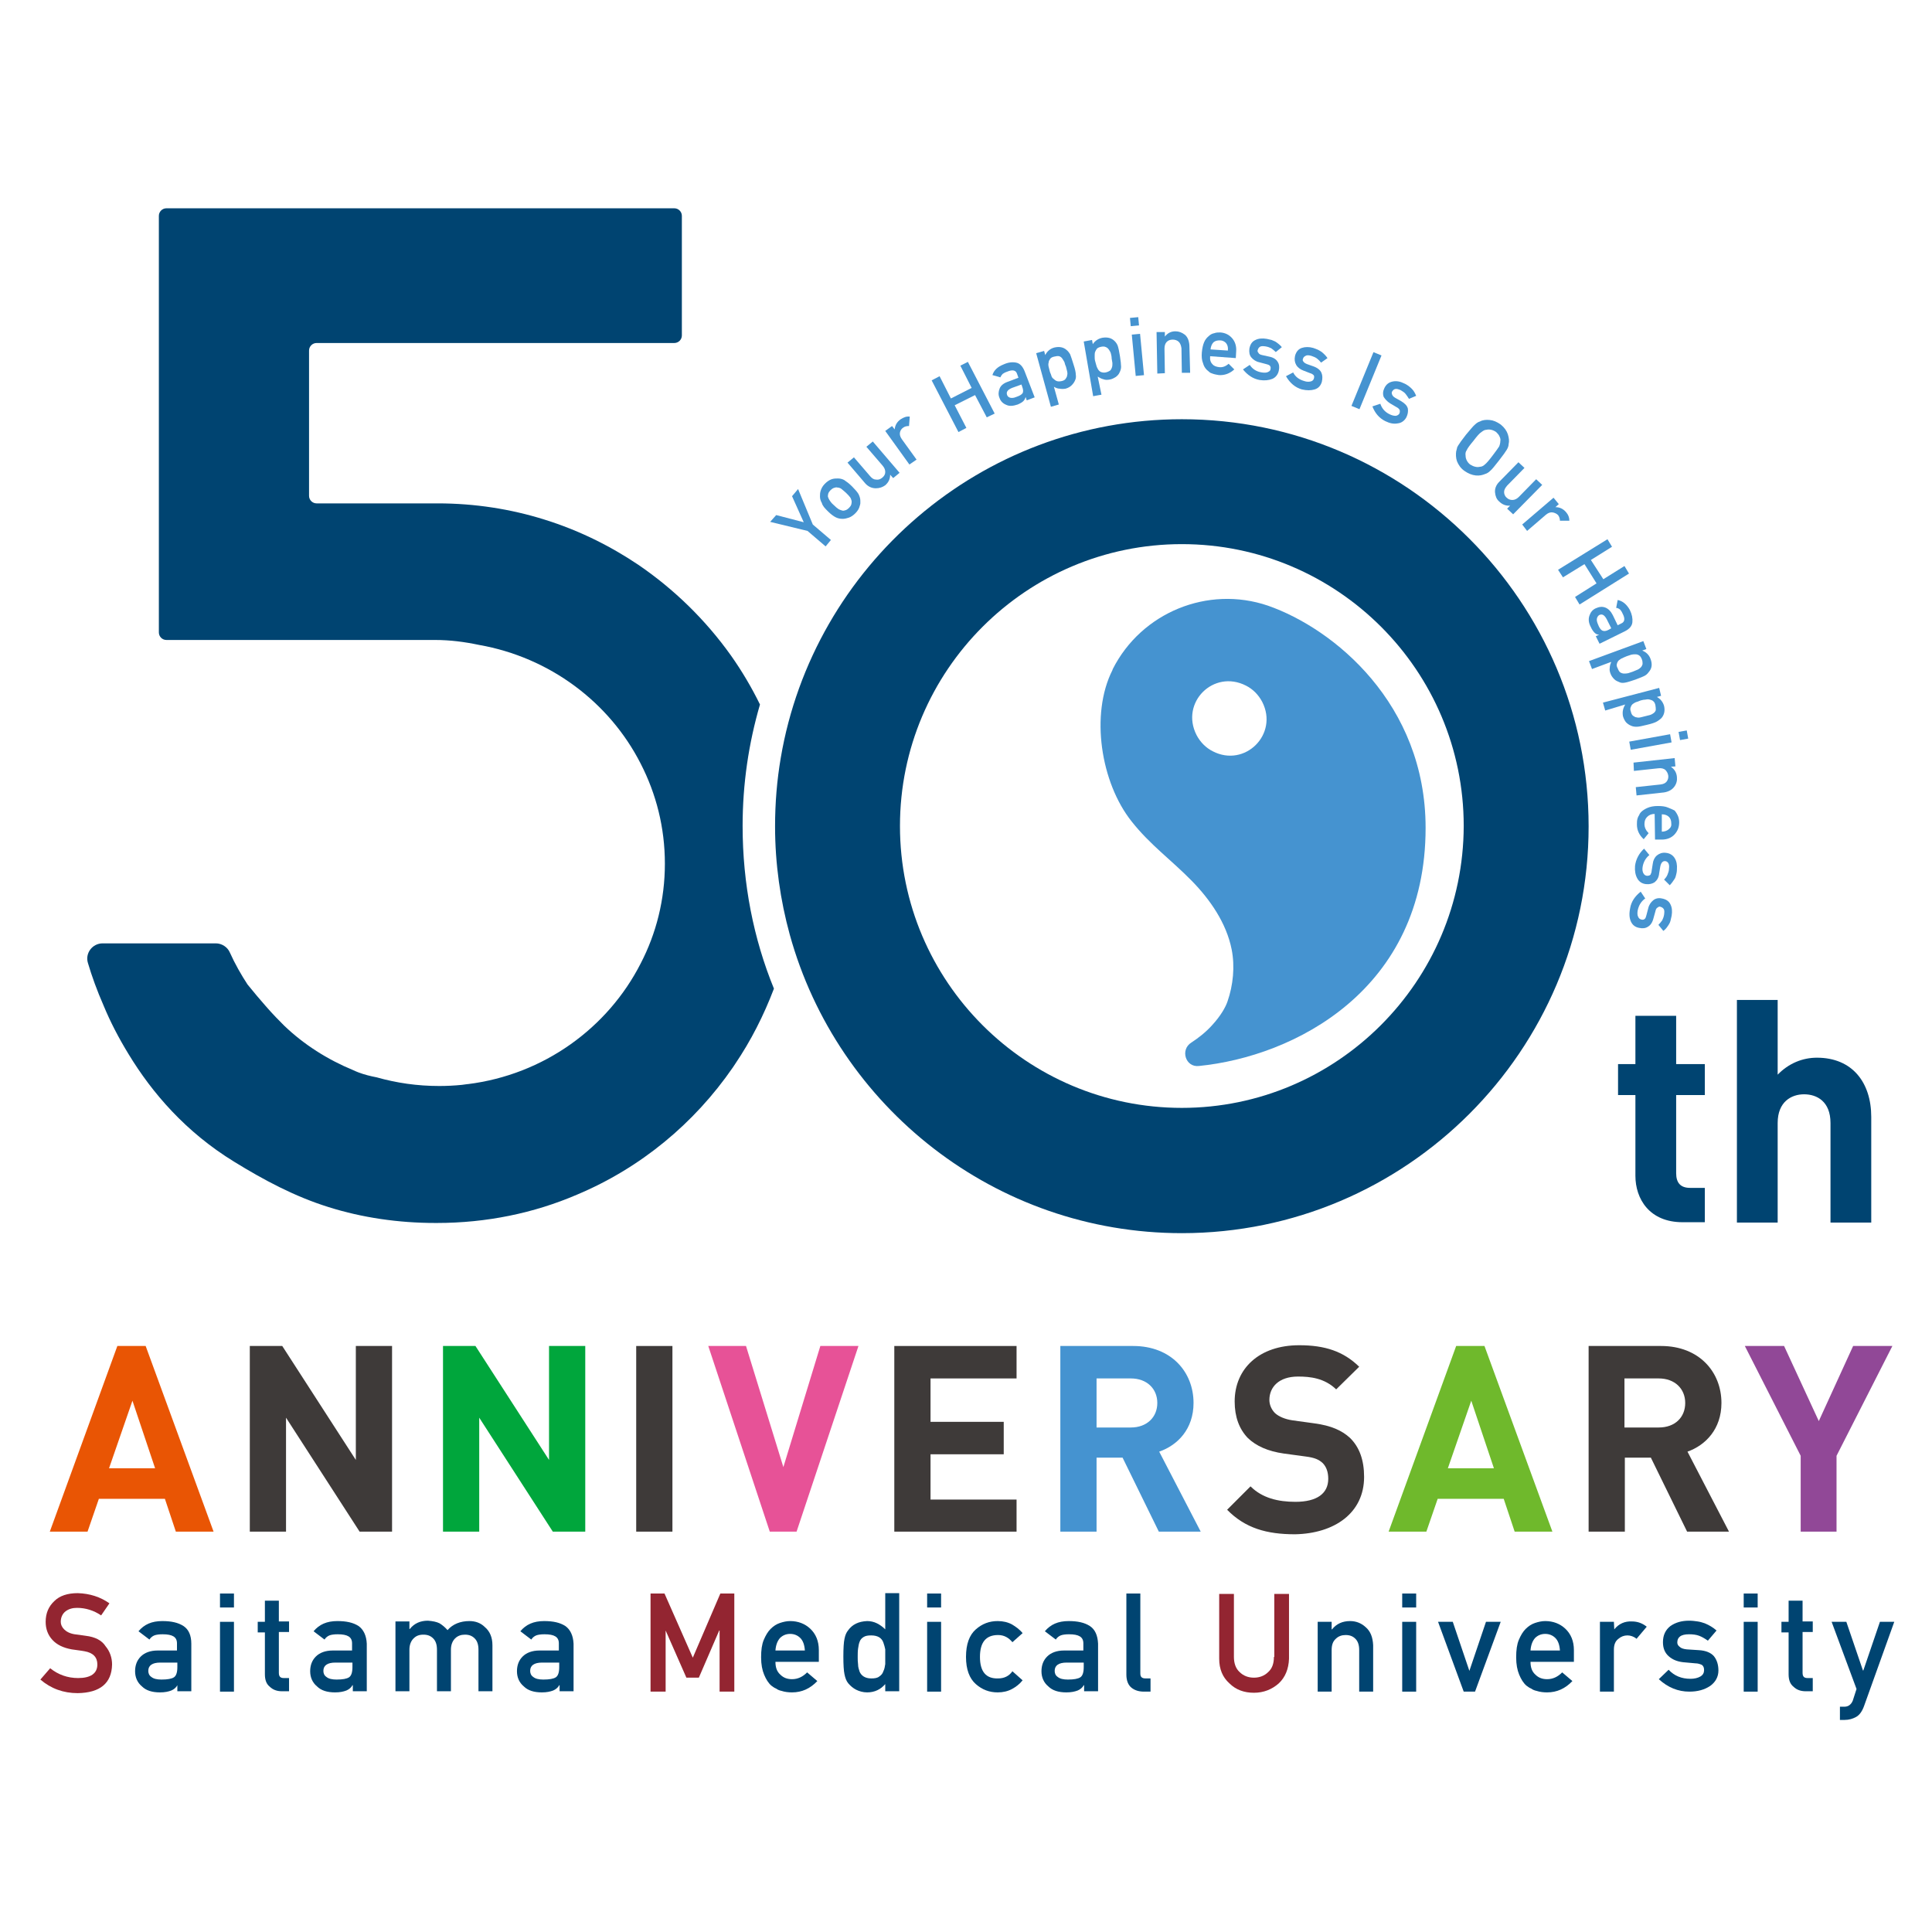 <?xml version="1.0" encoding="utf-8"?>
<!-- Generator: Adobe Illustrator 24.0.2, SVG Export Plug-In . SVG Version: 6.00 Build 0)  -->
<svg version="1.1" id="レイヤー_2" xmlns="http://www.w3.org/2000/svg" xmlns:xlink="http://www.w3.org/1999/xlink" x="0px"
	 y="0px" viewBox="0 0 512 512" style="enable-background:new 0 0 512 512;" xml:space="preserve">
<style type="text/css">
	.st0{fill:#E95504;}
	.st1{fill:#3E3A39;}
	.st2{fill:#00A63C;}
	.st3{fill:#E75297;}
	.st4{fill:#4593D0;}
	.st5{fill:#6FB92C;}
	.st6{fill:#914897;}
	.st7{fill:#932531;}
	.st8{fill:#004471;}
</style>
<g>
	<path class="st0" d="M31.1,356.7l-17.9,49.2h10l3-8.7h17.5l2.9,8.7h10l-18-49.2H31.1z M28.9,389.1l6.2-17.9l6,17.9H28.9z"/>
	<polygon class="st1" points="94.3,386.9 74.8,356.7 66.2,356.7 66.2,405.9 75.8,405.9 75.8,375.7 95.3,405.9 103.9,405.9 
		103.9,356.7 94.3,356.7 	"/>
	<polygon class="st2" points="145.5,386.9 126,356.7 117.4,356.7 117.4,405.9 127,405.9 127,375.7 146.5,405.9 155.1,405.9 
		155.1,356.7 145.5,356.7 	"/>
	<rect x="168.6" y="356.7" class="st1" width="9.6" height="49.2"/>
	<polygon class="st3" points="197.7,356.7 187.7,356.7 204,405.9 211.1,405.9 227.5,356.7 217.4,356.7 207.6,388.8 	"/>
	<polygon class="st1" points="269.4,365.3 269.4,356.7 237,356.7 237,405.9 269.4,405.9 269.4,397.4 246.6,397.4 246.6,385.4 
		266,385.4 266,376.8 246.6,376.8 246.6,365.3 	"/>
	<g>
		<path class="st4" d="M316.3,371.8c0-8.2-5.9-15.1-16-15.1H281v49.2h9.6v-19.6h6.9l9.6,19.6h11.1l-11-21.2
			C312.1,383,316.3,378.7,316.3,371.8 M299.7,378.3h-9.1v-13h9.1c4.2,0,7,2.7,7,6.5C306.7,375.6,303.9,378.3,299.7,378.3"/>
		<path class="st1" d="M361.5,391.4c0-4.4-1.2-7.9-3.8-10.4c-2.1-1.9-4.9-3.2-9.4-3.8l-5.8-0.8c-2-0.3-3.6-1-4.6-1.9
			c-1-1-1.5-2.3-1.5-3.5c0-3.4,2.5-6.2,7.6-6.2c3.2,0,7,0.4,10.1,3.4l6.1-6c-4.2-4.1-9.1-5.7-15.9-5.7c-10.6,0-17.1,6.2-17.1,14.9
			c0,4.1,1.2,7.3,3.5,9.7c2.2,2.1,5.3,3.5,9.5,4.1l5.9,0.8c2.3,0.3,3.4,0.8,4.4,1.7c1,1,1.5,2.4,1.5,4.2c0,3.9-3,6.1-8.7,6.1
			c-4.6,0-8.8-1-11.9-4.1l-6.2,6.2c4.8,4.9,10.5,6.5,18,6.5C353.6,406.4,361.5,401,361.5,391.4"/>
		<path class="st5" d="M393.4,356.7h-7.5L368,405.9h10l3-8.7h17.5l2.9,8.7h10L393.4,356.7z M383.7,389.1l6.2-17.9l6,17.9H383.7z"/>
		<path class="st1" d="M456.2,371.8c0-8.2-5.9-15.1-16-15.1H421v49.2h9.6v-19.6h6.9l9.6,19.6h11.1l-11-21.2
			C452,383,456.2,378.7,456.2,371.8 M439.6,378.3h-9.1v-13h9.1c4.2,0,7,2.7,7,6.5C446.6,375.6,443.9,378.3,439.6,378.3"/>
		<polygon class="st6" points="486.7,405.9 486.7,385.8 501.5,356.7 491.1,356.7 482,376.6 472.8,356.7 462.4,356.7 477.2,385.8 
			477.2,405.9 		"/>
		<path class="st7" d="M22.7,433.5c-1.2-0.2-2.2-0.3-2.9-0.4c-1.3-0.2-2.2-0.7-2.8-1.3c-0.6-0.6-0.9-1.3-0.9-2
			c0-1.2,0.5-2.2,1.3-2.8c0.8-0.6,1.8-0.9,3-0.9c2.3,0,4.5,0.7,6.4,2l2.2-3.2c-2.4-1.7-5.2-2.6-8.4-2.7c-2.7,0-4.8,0.7-6.2,2.1
			c-1.5,1.4-2.3,3.2-2.3,5.5c0,1.9,0.6,3.5,1.8,4.8c1.2,1.3,2.9,2.1,5.1,2.5c1.2,0.2,2.4,0.3,3.4,0.5c2.3,0.4,3.4,1.6,3.4,3.5
			c0,2.4-1.8,3.6-5.1,3.6c-2.8,0-5.3-0.9-7.4-2.6l-2.6,3c2.8,2.4,6.1,3.6,9.9,3.6c5.9-0.1,9-2.6,9.1-7.6c0-1.8-0.6-3.5-1.7-4.8
			C27,434.7,25.2,433.8,22.7,433.5"/>
		<polygon class="st7" points="183.6,439.3 176.1,422.3 172.4,422.3 172.4,448.3 176.4,448.3 176.4,432.1 176.4,432.1 181.9,444.6 
			185.2,444.6 190.6,432.1 190.7,432.1 190.7,448.3 194.6,448.3 194.6,422.3 190.9,422.3 		"/>
		<path class="st7" d="M337.6,439.1c0,1.8-0.5,3.1-1.5,4c-1,1-2.3,1.5-3.8,1.5c-1.5,0-2.8-0.5-3.8-1.5c-1-0.9-1.5-2.3-1.5-4v-16.7
			h-3.9v17.2c0,2.7,0.9,4.9,2.7,6.5c1.7,1.7,3.9,2.5,6.5,2.5c2.6,0,4.8-0.9,6.6-2.5c1.7-1.6,2.6-3.8,2.7-6.5v-17.2h-3.9V439.1z"/>
		<polygon class="st4" points="218.8,144.8 220.2,143.1 215.4,139 211.5,129.6 209.9,131.5 213,138.4 205.7,136.5 204.1,138.3 
			214,140.7 		"/>
		<path class="st4" d="M219.4,135.5c0.8,0.8,1.5,1.3,2.1,1.6c0.6,0.3,1.2,0.4,1.8,0.4c0.5,0,1-0.1,1.6-0.3c0.6-0.2,1.2-0.6,1.8-1.2
			c0.6-0.6,1-1.3,1.1-1.8c0.1-0.3,0.2-0.6,0.2-0.8c0-0.3,0-0.5,0-0.7c0-0.6-0.2-1.2-0.5-1.8c-0.3-0.5-0.9-1.2-1.7-2
			c-0.8-0.8-1.5-1.3-2.1-1.7c-0.6-0.3-1.1-0.4-1.7-0.4c-0.5,0-1,0-1.6,0.2c-0.6,0.2-1.2,0.6-1.8,1.2c-0.6,0.6-0.9,1.2-1.1,1.8
			c-0.2,0.6-0.2,1.1-0.2,1.6c0,0.6,0.2,1.2,0.5,1.7C218,134.1,218.6,134.7,219.4,135.5 M219.5,130.8c0.1-0.3,0.3-0.6,0.6-0.9
			c0.3-0.3,0.6-0.5,0.9-0.6c0.3-0.1,0.6-0.2,0.9-0.1c0.3,0,0.7,0.1,1,0.3c0.3,0.2,0.7,0.6,1.3,1.1c0.5,0.5,0.9,0.9,1.1,1.2
			c0.2,0.3,0.3,0.6,0.4,1c0,0.3,0,0.6-0.1,0.9c-0.1,0.3-0.3,0.6-0.6,0.9c-0.3,0.3-0.6,0.5-0.9,0.6c-0.3,0.1-0.6,0.2-0.9,0.1
			c-0.3-0.1-0.7-0.2-1-0.4c-0.3-0.2-0.7-0.5-1.3-1.1c-0.6-0.5-0.9-1-1.1-1.3c-0.2-0.3-0.3-0.6-0.4-0.9
			C219.4,131.4,219.4,131.1,219.5,130.8"/>
		<path class="st4" d="M232.1,129.4c1,0,1.8-0.3,2.5-0.8c0.9-0.8,1.3-1.7,1.3-2.8l0,0l0.8,0.9l1.7-1.4l-7.1-8.3l-1.7,1.4l4.3,5
			c0.5,0.6,0.7,1.1,0.7,1.7c0,0.6-0.3,1.1-0.8,1.5c-0.5,0.4-1,0.6-1.6,0.5c-0.6,0-1.1-0.3-1.6-0.9l-4.3-5l-1.7,1.4l4.7,5.5
			C230.1,129,231.1,129.4,232.1,129.4"/>
		<path class="st4" d="M242.9,121.8l-3.9-5.4c-0.5-0.7-0.6-1.3-0.5-1.8c0.1-0.5,0.4-1,0.9-1.3c0.4-0.3,0.9-0.4,1.5-0.4l0.2-2.5
			c-0.9-0.1-1.6,0.2-2.4,0.7c-1,0.7-1.5,1.6-1.6,2.7l0,0l-0.7-0.9l-1.8,1.3l6.4,8.9L242.9,121.8z"/>
		<polygon class="st4" points="256.1,113.4 253,107.4 258.4,104.7 261.5,110.6 263.6,109.6 256.5,95.9 254.5,96.9 257.5,102.8 
			252,105.6 249,99.7 246.9,100.8 254,114.5 		"/>
		<path class="st4" d="M265.7,99.1c0.3-0.2,0.6-0.4,1.2-0.6c1.4-0.6,2.3-0.4,2.6,0.5l0.4,1.1l-2.9,1.1c-1.1,0.4-1.8,1-2.1,1.8
			c-0.3,0.8-0.4,1.6,0,2.5c0.3,0.9,1,1.5,1.8,1.8c0.8,0.4,1.8,0.3,3-0.1c0.7-0.3,1.2-0.6,1.5-0.9c0.3-0.3,0.5-0.7,0.6-1.1l0,0
			l0.3,0.9l2.1-0.8l-2.7-7c-0.5-1.2-1.2-2-2.2-2.2c-1-0.2-2.1-0.1-3.4,0.5c-1.5,0.6-2.5,1.5-2.9,2.8l2.1,0.6
			C265.3,99.6,265.5,99.3,265.7,99.1 M270.9,102.5c0.3,0.8,0.3,1.3,0.1,1.7c-0.3,0.4-0.8,0.7-1.7,1c-0.7,0.3-1.2,0.3-1.6,0.2
			c-0.4-0.1-0.7-0.4-0.8-0.7c-0.3-0.8,0.1-1.4,1.3-1.9l2.5-0.9L270.9,102.5z"/>
		<path class="st4" d="M279.3,102.5c0.5,0.3,1,0.5,1.5,0.5c0.5,0.1,1,0.1,1.6,0c0.7-0.2,1.2-0.5,1.6-0.9c0.4-0.4,0.7-0.8,0.9-1.3
			c0.2-0.4,0.3-0.9,0.2-1.5c0-0.6-0.2-1.5-0.6-2.7c-0.4-1.3-0.7-2.2-0.9-2.7c-0.3-0.5-0.6-0.9-1-1.2c-0.8-0.7-1.9-0.9-3.2-0.6
			c-1.1,0.3-1.9,1-2.4,2l-0.3-1.1l-2.1,0.6l3.9,14.2c0.7-0.2,1.4-0.4,2.1-0.6L279.3,102.5z M278.6,99.5c-0.1-0.4-0.3-0.7-0.4-1.1
			c-0.1-0.4-0.2-0.8-0.3-1.2c-0.1-0.4-0.1-0.8,0-1.1c0-0.4,0.2-0.7,0.4-1c0.2-0.3,0.6-0.5,1.1-0.6c0.5-0.1,0.9-0.2,1.3-0.1
			c0.3,0.1,0.6,0.3,0.8,0.6c0.2,0.3,0.4,0.6,0.6,1c0.1,0.4,0.2,0.8,0.4,1.2c0.1,0.4,0.2,0.8,0.3,1.2c0.1,0.4,0.1,0.8,0,1.1
			c0,0.3-0.2,0.6-0.4,0.9c-0.2,0.3-0.6,0.5-1.1,0.6c-0.5,0.1-0.9,0.1-1.2,0c-0.3-0.1-0.6-0.3-0.9-0.6
			C278.9,100.2,278.7,99.9,278.6,99.5"/>
		<path class="st4" d="M290.9,99.8c0.5,0.3,1,0.6,1.5,0.7c0.5,0.2,1,0.2,1.6,0.1c0.7-0.1,1.2-0.4,1.7-0.7c0.4-0.3,0.8-0.7,1-1.2
			c0.2-0.4,0.4-0.9,0.4-1.5c0-0.6-0.1-1.5-0.3-2.8c-0.2-1.3-0.4-2.2-0.6-2.8c-0.2-0.5-0.5-0.9-0.8-1.2c-0.8-0.8-1.8-1.1-3.2-0.9
			c-1.1,0.2-2,0.8-2.6,1.7l-0.2-1.1l-2.2,0.4l2.5,14.5c0.7-0.1,1.4-0.3,2.2-0.4L290.9,99.8z M290.5,96.7c-0.1-0.4-0.2-0.8-0.3-1.1
			c-0.1-0.4-0.1-0.8-0.1-1.2c0-0.4,0-0.8,0.1-1.1c0.1-0.3,0.3-0.6,0.5-0.9c0.2-0.2,0.6-0.4,1.1-0.5c0.5-0.1,0.9-0.1,1.3,0.1
			c0.3,0.1,0.6,0.4,0.8,0.7c0.2,0.3,0.4,0.6,0.5,1c0.1,0.4,0.2,0.8,0.2,1.3c0.1,0.4,0.1,0.8,0.2,1.2c0,0.4,0,0.8-0.1,1.1
			c-0.1,0.3-0.2,0.6-0.5,0.9c-0.3,0.2-0.7,0.4-1.2,0.5c-0.5,0.1-0.9,0-1.2-0.1c-0.3-0.1-0.6-0.4-0.8-0.7
			C290.7,97.4,290.6,97.1,290.5,96.7"/>
		
			<rect x="300.3" y="88.5" transform="matrix(0.996 -9.468247e-02 9.468247e-02 0.996 -7.542 28.959)" class="st4" width="2.2" height="11"/>
		
			<rect x="299.4" y="84.1" transform="matrix(0.996 -9.471948e-02 9.471948e-02 0.996 -6.716 28.851)" class="st4" width="2.2" height="2.2"/>
		<path class="st4" d="M308.7,98.9l-0.1-6.5c0-0.8,0.2-1.4,0.6-1.8c0.4-0.4,0.9-0.6,1.6-0.6c0.6,0,1.2,0.2,1.6,0.6
			c0.4,0.4,0.6,1,0.7,1.7l0.1,6.5l2.2,0l-0.2-7.3c-0.1-1.3-0.5-2.2-1.2-2.8c-0.8-0.6-1.6-0.9-2.5-0.9c-1.2,0-2.1,0.5-2.8,1.4h0
			l0-1.2l-2.2,0l0.2,11L308.7,98.9z"/>
		<path class="st4" d="M319.8,98c0.2,0.2,0.5,0.4,0.7,0.6c0.2,0.2,0.5,0.3,0.8,0.4c0.5,0.2,1.1,0.3,1.7,0.4c1.5,0.1,2.9-0.4,4.1-1.5
			l-1.5-1.5c-0.8,0.7-1.6,1-2.5,0.9c-0.8-0.1-1.4-0.3-1.8-0.8c-0.5-0.5-0.7-1.2-0.6-2.1l6.8,0.5l0.1-1.8c0.1-1.4-0.3-2.6-1.1-3.5
			c-0.8-0.9-1.8-1.4-3.1-1.5c-0.5,0-1.1,0-1.6,0.2c-0.6,0.1-1.1,0.4-1.5,0.8c-0.5,0.4-0.9,0.9-1.2,1.6c-0.3,0.7-0.5,1.6-0.6,2.7
			c-0.1,1.1,0,2.1,0.3,2.8C319,97,319.4,97.6,319.8,98 M321.6,90.7c0.5-0.4,1-0.5,1.7-0.5c0.7,0,1.2,0.3,1.6,0.7
			c0.4,0.5,0.6,1.1,0.5,2l-4.6-0.3C320.9,91.7,321.2,91.1,321.6,90.7"/>
		<path class="st4" d="M336,98.6c-0.4,0.2-1,0.2-1.6,0.1c-1.4-0.2-2.5-0.9-3.2-2l-1.8,1.2c1.2,1.5,2.7,2.5,4.4,2.8
			c1.3,0.2,2.4,0.1,3.4-0.3c0.9-0.4,1.5-1.2,1.7-2.2c0.2-0.9,0.1-1.7-0.3-2.3c-0.4-0.7-1.2-1.2-2.3-1.4l-1.8-0.4
			c-0.5-0.1-0.9-0.3-1-0.6c-0.2-0.2-0.3-0.5-0.2-0.7c0.1-0.4,0.3-0.7,0.6-0.9c0.3-0.2,0.8-0.2,1.5-0.1c0.6,0.1,1.1,0.3,1.5,0.5
			c0.4,0.3,0.8,0.6,1.2,1l1.6-1.3c-0.4-0.5-1-1-1.6-1.4c-0.3-0.2-0.7-0.3-1.1-0.5c-0.4-0.1-0.8-0.2-1.3-0.3c-1.2-0.2-2.2-0.1-3,0.3
			c-0.9,0.4-1.4,1.2-1.6,2.3c-0.1,0.9,0,1.7,0.5,2.3c0.5,0.6,1.2,1.1,2.1,1.3l1.9,0.5c0.4,0.1,0.7,0.2,0.9,0.4
			c0.2,0.2,0.3,0.5,0.2,0.9C336.7,98.1,336.5,98.4,336,98.6"/>
		<path class="st4" d="M345,103.2c1.3,0.3,2.4,0.3,3.4,0c1-0.3,1.6-1,1.9-2c0.2-0.9,0.2-1.7-0.1-2.4c-0.3-0.7-1-1.3-2.1-1.7
			l-1.7-0.6c-0.5-0.2-0.8-0.4-1-0.7c-0.2-0.2-0.2-0.5-0.1-0.7c0.1-0.4,0.3-0.6,0.7-0.8c0.3-0.2,0.8-0.2,1.5,0
			c0.6,0.2,1.1,0.4,1.5,0.7c0.4,0.3,0.8,0.7,1.1,1.1l1.7-1.2c-0.4-0.6-0.9-1.1-1.5-1.6c-0.3-0.2-0.6-0.4-1-0.6
			c-0.4-0.2-0.8-0.3-1.3-0.5c-1.1-0.3-2.1-0.3-3,0c-0.9,0.3-1.5,1-1.8,2.1c-0.2,0.9-0.1,1.7,0.3,2.4c0.4,0.7,1.1,1.2,1.9,1.5
			l1.8,0.7c0.4,0.1,0.7,0.3,0.9,0.5c0.2,0.2,0.2,0.5,0.1,0.9c-0.1,0.4-0.4,0.7-0.9,0.8c-0.5,0.1-1,0.1-1.6-0.1
			c-1.4-0.4-2.4-1.1-3-2.3l-1.9,1C341.9,101.6,343.3,102.7,345,103.2"/>
		
			<rect x="354.5" y="99.6" transform="matrix(0.379 -0.925 0.925 0.379 131.662 397.734)" class="st4" width="15.4" height="2.3"/>
		<path class="st4" d="M368.4,106.9l1.7,1c0.4,0.2,0.6,0.4,0.8,0.7c0.1,0.2,0.1,0.5,0,0.9c-0.2,0.4-0.5,0.6-1,0.7
			c-0.5,0-1-0.1-1.6-0.4c-1.3-0.6-2.1-1.6-2.5-2.8l-2.1,0.7c0.7,1.8,1.8,3.1,3.4,3.9c1.2,0.6,2.3,0.8,3.3,0.6c1-0.1,1.8-0.7,2.3-1.6
			c0.4-0.8,0.5-1.6,0.4-2.3c-0.2-0.8-0.8-1.4-1.8-2l-1.6-0.9c-0.5-0.3-0.7-0.6-0.8-0.9c-0.1-0.3-0.1-0.5,0-0.7
			c0.2-0.3,0.4-0.6,0.8-0.7c0.4-0.1,0.8,0,1.5,0.3c0.5,0.3,1,0.6,1.3,1c0.3,0.4,0.6,0.8,0.9,1.3l1.9-0.8c-0.3-0.7-0.6-1.3-1.1-1.8
			c-0.3-0.3-0.5-0.5-0.9-0.8c-0.3-0.2-0.7-0.5-1.2-0.7c-1-0.5-2-0.7-3-0.5c-1,0.2-1.7,0.7-2.2,1.7c-0.4,0.8-0.5,1.6-0.2,2.4
			C367.1,105.8,367.6,106.4,368.4,106.9"/>
		<path class="st4" d="M388.1,124.8c1,0.7,2,1.1,3,1.2c1,0.1,1.8-0.1,2.5-0.4c0.4-0.1,0.9-0.4,1.3-0.8c0.5-0.4,1.2-1.3,2.3-2.7
			c1.1-1.4,1.8-2.4,2.1-2.9c0.3-0.5,0.5-1,0.5-1.5c0.2-0.8,0.1-1.6-0.2-2.6c-0.3-0.9-0.9-1.8-1.9-2.6c-1-0.7-1.9-1.1-2.9-1.2
			c-1-0.1-1.9,0-2.6,0.4c-0.4,0.1-0.9,0.4-1.3,0.8c-0.5,0.4-1.2,1.3-2.4,2.7c-1.1,1.4-1.8,2.4-2.1,2.9c-0.2,0.3-0.3,0.6-0.3,0.8
			c-0.1,0.2-0.1,0.5-0.2,0.7c-0.1,0.8-0.1,1.7,0.2,2.6C386.5,123.2,387.1,124.1,388.1,124.8 M388.7,119.3c0.2-0.5,0.8-1.3,1.8-2.5
			c0.9-1.2,1.6-2,2.1-2.3c0.4-0.3,0.8-0.6,1.3-0.6c0.4-0.1,0.8-0.1,1.3,0c0.4,0.1,0.9,0.3,1.3,0.6c0.4,0.4,0.7,0.7,0.9,1.2
			c0.2,0.4,0.3,0.8,0.2,1.2c0,0.4-0.1,0.9-0.3,1.4c-0.3,0.5-0.9,1.3-1.8,2.5c-0.9,1.2-1.6,2-2,2.3c-0.4,0.4-0.9,0.6-1.3,0.6
			c-0.4,0.1-0.8,0.1-1.2,0c-0.5-0.1-0.9-0.3-1.4-0.6c-0.4-0.3-0.7-0.7-0.9-1.1c-0.2-0.4-0.3-0.8-0.3-1.2
			C388.3,120.2,388.4,119.7,388.7,119.3"/>
		<path class="st4" d="M396.2,130.5c0.1,1,0.4,1.8,1.1,2.4c0.8,0.8,1.8,1.2,2.9,1.1l0,0l-0.8,0.8l1.6,1.5l7.7-7.8l-1.6-1.5l-4.6,4.7
			c-0.5,0.5-1.1,0.8-1.7,0.8c-0.6,0-1.1-0.2-1.5-0.6c-0.5-0.4-0.7-1-0.7-1.5c0-0.6,0.3-1.1,0.8-1.7l4.6-4.7l-1.6-1.5l-5.1,5.2
			C396.5,128.5,396.1,129.5,396.2,130.5"/>
		<path class="st4" d="M404.7,140.7l5-4.3c0.6-0.5,1.2-0.7,1.8-0.6c0.5,0.1,1,0.3,1.4,0.7c0.3,0.4,0.5,0.9,0.5,1.5l2.5,0
			c0-0.9-0.3-1.6-0.9-2.3c-0.8-0.9-1.7-1.3-2.8-1.3l0,0l0.9-0.8l-1.4-1.7l-8.3,7.1L404.7,140.7z"/>
		<polygon class="st4" points="414.2,153 419.9,149.5 423.1,154.6 417.4,158.2 418.6,160.2 431.7,152 430.5,150 424.9,153.5 
			421.6,148.4 427.2,144.9 426,142.9 412.9,151 		"/>
		<path class="st4" d="M428.7,159l-0.4,2.1c0.4,0,0.7,0.2,1,0.4c0.2,0.2,0.5,0.6,0.7,1.1c0.7,1.3,0.6,2.2-0.3,2.6l-1,0.5l-1.3-2.7
			c-0.5-1-1.2-1.7-2-2c-0.8-0.3-1.6-0.2-2.5,0.2c-0.9,0.4-1.4,1.1-1.7,2c-0.3,0.9-0.2,1.9,0.4,3c0.3,0.7,0.7,1.2,1,1.5
			c0.3,0.3,0.7,0.5,1.2,0.5l0,0l-0.9,0.4l1,2l6.7-3.3c1.2-0.6,1.9-1.4,2-2.4c0.1-1-0.1-2.1-0.7-3.3
			C431.1,160.2,430.1,159.3,428.7,159 M426.3,166.9c-0.7,0.4-1.3,0.4-1.7,0.2c-0.4-0.2-0.8-0.8-1.1-1.6c-0.3-0.7-0.4-1.2-0.3-1.6
			c0.1-0.4,0.3-0.7,0.6-0.9c0.8-0.4,1.4,0,2,1.1l1.2,2.4L426.3,166.9z"/>
		<path class="st4" d="M427,175.4c-0.2,0.5-0.4,1-0.4,1.6c-0.1,0.5,0,1,0.2,1.5c0.2,0.6,0.6,1.1,1,1.5c0.4,0.4,0.9,0.6,1.4,0.8
			c0.4,0.2,0.9,0.2,1.5,0.1c0.6-0.1,1.5-0.4,2.7-0.8c1.3-0.5,2.1-0.8,2.6-1.1c0.5-0.3,0.8-0.7,1.1-1.1c0.7-0.9,0.8-2,0.3-3.3
			c-0.4-1.1-1.2-1.8-2.2-2.2l1.1-0.4l-0.8-2.1l-14.4,5.3c0.3,0.7,0.5,1.4,0.8,2.1L427,175.4z M428.5,175.9c0.1-0.4,0.3-0.7,0.5-0.9
			c0.3-0.2,0.6-0.5,1-0.6c0.3-0.2,0.7-0.3,1.1-0.5c0.4-0.1,0.8-0.3,1.2-0.4c0.4-0.1,0.7-0.1,1.1-0.1c0.4,0,0.7,0.1,1,0.3
			c0.3,0.2,0.5,0.5,0.7,1c0.2,0.5,0.2,0.9,0.2,1.3c-0.1,0.3-0.2,0.6-0.5,0.9c-0.2,0.2-0.6,0.5-0.9,0.6c-0.4,0.2-0.8,0.3-1.2,0.5
			c-0.4,0.1-0.8,0.3-1.2,0.4c-0.4,0.1-0.8,0.1-1.1,0.1c-0.3,0-0.7-0.1-1-0.3c-0.3-0.2-0.5-0.6-0.7-1.1
			C428.4,176.6,428.4,176.2,428.5,175.9"/>
		<path class="st4" d="M430.7,186.7c-0.3,0.5-0.5,1-0.6,1.5c-0.1,0.5-0.1,1,0,1.6c0.2,0.7,0.5,1.2,0.8,1.6c0.4,0.4,0.8,0.7,1.3,0.9
			c0.4,0.2,0.9,0.3,1.5,0.3c0.6,0,1.5-0.2,2.7-0.5c1.3-0.3,2.2-0.6,2.7-0.9c0.5-0.3,0.9-0.6,1.2-0.9c0.7-0.8,1-1.9,0.7-3.2
			c-0.3-1.1-1-1.9-1.9-2.4l1.1-0.3l-0.5-2.1l-14.9,3.9c0.2,0.7,0.4,1.4,0.6,2.1L430.7,186.7z M432.2,187.3c0.1-0.3,0.3-0.6,0.6-0.8
			c0.3-0.2,0.6-0.4,1-0.5c0.4-0.1,0.7-0.3,1.1-0.4c0.4-0.1,0.8-0.2,1.2-0.2c0.4-0.1,0.8-0.1,1.1,0c0.4,0.1,0.7,0.2,0.9,0.4
			c0.3,0.2,0.5,0.6,0.6,1.1c0.1,0.5,0.1,0.9,0.1,1.3c-0.1,0.3-0.3,0.6-0.6,0.8c-0.3,0.2-0.6,0.4-1,0.5c-0.4,0.1-0.8,0.2-1.2,0.3
			c-0.4,0.1-0.8,0.2-1.2,0.3c-0.4,0.1-0.8,0.1-1.1,0c-0.3,0-0.6-0.2-0.9-0.4c-0.3-0.2-0.5-0.6-0.6-1.1
			C432,188.1,432,187.7,432.2,187.3"/>
		
			<rect x="445" y="193.9" transform="matrix(0.984 -0.178 0.178 0.984 -27.556 82.377)" class="st4" width="2.2" height="2.2"/>
		
			<rect x="431.9" y="195.5" transform="matrix(0.984 -0.178 0.178 0.984 -28.02 81.042)" class="st4" width="11" height="2.2"/>
		<path class="st4" d="M433,204.3l6.5-0.7c0.8-0.1,1.4,0.1,1.8,0.4c0.4,0.4,0.7,0.9,0.8,1.5c0.1,0.6-0.1,1.2-0.4,1.6
			c-0.4,0.5-0.9,0.7-1.7,0.8l-6.5,0.7l0.2,2.2l7.3-0.8c1.2-0.2,2.1-0.7,2.7-1.5c0.6-0.8,0.8-1.7,0.7-2.6c-0.1-1.2-0.7-2.1-1.6-2.7
			l0,0l1.2-0.1l-0.2-2.2l-10.9,1.2L433,204.3z"/>
		<path class="st4" d="M442,214c-0.7-0.3-1.6-0.4-2.7-0.4c-1.1,0-2,0.2-2.7,0.5c-0.7,0.3-1.3,0.7-1.7,1.1c-0.2,0.2-0.4,0.5-0.5,0.8
			c-0.2,0.3-0.3,0.5-0.4,0.8c-0.2,0.6-0.2,1.1-0.2,1.7c0,1.5,0.6,2.8,1.8,3.9l1.3-1.6c-0.7-0.7-1.1-1.5-1.1-2.4
			c0-0.8,0.2-1.4,0.7-1.9c0.5-0.5,1.1-0.8,2-0.8l0.1,6.8l1.8,0c1.4,0,2.6-0.5,3.4-1.4c0.8-0.9,1.2-1.9,1.2-3.2
			c0-0.5-0.1-1.1-0.3-1.6c-0.2-0.5-0.5-1-0.9-1.5C443.4,214.6,442.8,214.3,442,214 M442.3,219.7c-0.4,0.4-1.1,0.7-1.9,0.7l0-4.6
			c0.9,0,1.5,0.3,1.9,0.7c0.4,0.4,0.6,1,0.6,1.6C443,218.8,442.8,219.3,442.3,219.7"/>
		<path class="st4" d="M437.1,226.6l-1.4-1.7c-1.4,1.3-2.2,2.9-2.4,4.6c-0.1,1.3,0.1,2.4,0.6,3.3c0.5,0.9,1.3,1.4,2.3,1.5
			c0.9,0.1,1.7-0.1,2.3-0.5c0.6-0.5,1.1-1.2,1.2-2.4l0.3-1.8c0.1-0.5,0.3-0.9,0.5-1.1c0.2-0.2,0.4-0.3,0.7-0.3
			c0.4,0,0.7,0.2,0.9,0.5c0.2,0.3,0.3,0.8,0.2,1.5c0,0.6-0.2,1.1-0.4,1.6c-0.2,0.5-0.5,0.9-0.9,1.3l1.5,1.5c0.5-0.5,0.9-1.1,1.3-1.7
			c0.2-0.3,0.3-0.7,0.4-1.1c0.1-0.4,0.2-0.8,0.2-1.4c0.1-1.2-0.1-2.2-0.6-3c-0.5-0.8-1.3-1.3-2.4-1.4c-0.9-0.1-1.7,0.2-2.3,0.7
			c-0.6,0.5-1,1.3-1.1,2.2l-0.3,1.9c0,0.4-0.2,0.7-0.3,1c-0.2,0.2-0.5,0.3-0.9,0.3c-0.4,0-0.8-0.3-1-0.7c-0.2-0.4-0.3-0.9-0.2-1.6
			C435.5,228.5,436.1,227.4,437.1,226.6"/>
		<path class="st4" d="M432.2,244.2c0.4,0.9,1.1,1.5,2.2,1.7c0.9,0.2,1.7,0.1,2.3-0.3c0.7-0.4,1.2-1.1,1.5-2.3l0.5-1.8
			c0.1-0.5,0.3-0.9,0.6-1c0.2-0.2,0.5-0.3,0.7-0.2c0.4,0.1,0.7,0.3,0.9,0.6c0.2,0.3,0.2,0.8,0.1,1.5c-0.1,0.6-0.3,1.1-0.5,1.5
			c-0.3,0.4-0.6,0.8-1,1.2l1.3,1.6c0.6-0.4,1-1,1.4-1.6c0.2-0.3,0.4-0.7,0.5-1.1c0.1-0.4,0.2-0.8,0.3-1.3c0.2-1.2,0.1-2.2-0.3-3
			c-0.4-0.9-1.2-1.4-2.3-1.6c-0.9-0.2-1.7,0-2.3,0.5c-0.6,0.5-1.1,1.2-1.3,2.1l-0.5,1.9c-0.1,0.4-0.2,0.7-0.4,0.9
			c-0.2,0.2-0.5,0.3-0.9,0.2c-0.4-0.1-0.7-0.3-0.9-0.8c-0.2-0.4-0.2-1-0.1-1.6c0.3-1.4,0.9-2.4,2-3.2l-1.2-1.8
			c-1.5,1.2-2.5,2.6-2.8,4.4C431.7,242.2,431.8,243.3,432.2,244.2"/>
		<path class="st4" d="M315.8,233.4c4.9,5,9.2,11.2,10.6,18.2c0.9,4.5,0.4,9.5-1.1,13.8c-0.5,1.5-1.8,3.8-4,6.2
			c-1.7,1.9-3.6,3.4-5.6,4.7c-3,1.9-1.5,6.6,2,6.2c25.2-2.5,60.1-20.1,60.1-63.1c0-32.9-24.3-52.8-41.8-58.9
			c-15.9-5.4-33.5,1.8-41.1,16.8c0,0.1-0.1,0.2-0.1,0.3c-5.9,11.7-3.1,29.8,5.1,40.1C304.8,223.9,310.3,227.8,315.8,233.4
			 M330.2,181.7c1.8,0.9,3.3,2.4,4.3,4.3c4.4,8.6-4.6,17.5-13.1,13.1c-1.8-0.9-3.3-2.4-4.3-4.3C312.7,186.2,321.6,177.3,330.2,181.7
			"/>
		<path class="st8" d="M451.8,323.9v-9.1h-3.9c-2.6,0-3.7-1.4-3.7-3.9v-20.7h7.6v-8.2h-7.6v-12.8h-10.8v12.8h-4.6v8.2h4.6v21.4
			c0,6.1,3.7,12.3,12.5,12.3H451.8z"/>
		<path class="st8" d="M495.9,323.9v-27.9c0-9.1-5-15.7-14.4-15.7c-3.8,0-7.5,1.5-10.4,4.5v-19.8h-10.8v59h10.8v-26.4
			c0-5.6,3.6-7.6,7-7.6c3.4,0,7,1.9,7,7.6v26.4H495.9z"/>
		<path class="st8" d="M48.6,430.9c-1.4-0.9-3.2-1.3-5.6-1.3c-2.8,0-4.8,0.9-6.3,2.7l2.9,2.2c0.3-0.5,0.8-0.9,1.3-1.1
			c0.5-0.2,1.3-0.3,2.2-0.3c2.6,0,3.8,0.7,3.8,2.4v1.9h-5.1c-2,0-3.5,0.6-4.5,1.6c-1,1-1.5,2.3-1.5,3.9c0,1.6,0.6,3,1.8,4
			c1.1,1.1,2.7,1.6,4.8,1.6c1.3,0,2.2-0.2,3-0.5c0.7-0.3,1.3-0.8,1.6-1.4H47v1.6h3.7v-12.6C50.7,433.4,50,431.8,48.6,430.9
			 M47,441.8c0,1.4-0.3,2.3-0.9,2.7c-0.6,0.4-1.7,0.6-3.3,0.6c-1.2,0-2.1-0.2-2.7-0.7c-0.6-0.4-0.8-1-0.8-1.6c0-1.4,1-2.2,3.2-2.2
			H47V441.8z"/>
		<rect x="58.3" y="422.3" class="st8" width="3.7" height="3.7"/>
		<rect x="58.3" y="429.8" class="st8" width="3.7" height="18.5"/>
		<path class="st8" d="M73.9,424.2h-3.7v5.6h-1.9v2.8h1.9v11.1c0,1.5,0.4,2.6,1.3,3.3c0.8,0.8,1.9,1.2,3.2,1.2h1.9v-3.5h-1.4
			c-0.9,0-1.3-0.4-1.3-1.4v-10.8h2.7v-2.8h-2.7V424.2z"/>
		<path class="st8" d="M95,430.9c-1.4-0.9-3.2-1.3-5.6-1.3c-2.8,0-4.8,0.9-6.3,2.7l2.9,2.2c0.3-0.5,0.8-0.9,1.3-1.1
			c0.5-0.2,1.3-0.3,2.2-0.3c2.6,0,3.8,0.7,3.8,2.4v1.9h-5.1c-2,0-3.5,0.6-4.5,1.6c-1,1-1.5,2.3-1.5,3.9c0,1.6,0.6,3,1.8,4
			c1.1,1.1,2.7,1.6,4.8,1.6c1.3,0,2.2-0.2,3-0.5c0.7-0.3,1.3-0.8,1.6-1.4h0.1v1.6h3.7v-12.6C97.1,433.4,96.3,431.8,95,430.9
			 M93.4,441.8c0,1.4-0.3,2.3-0.9,2.7c-0.6,0.4-1.7,0.6-3.3,0.6c-1.2,0-2.1-0.2-2.7-0.7c-0.6-0.4-0.8-1-0.8-1.6c0-1.4,1-2.2,3.2-2.2
			h4.5V441.8z"/>
		<path class="st8" d="M124.4,429.6c-2.4,0-4.4,0.8-5.8,2.4c-0.6-0.7-1.3-1.3-2.1-1.8c-0.8-0.4-1.8-0.6-3.1-0.7
			c-2,0-3.6,0.7-4.8,2.2h-0.1v-2h-3.7v18.5h3.7v-11c0-1.3,0.4-2.3,1.1-3c0.7-0.7,1.5-1,2.6-1c1.1,0,1.9,0.3,2.6,1c0.7,0.7,1,1.7,1,3
			v11h3.7v-11c0-1.3,0.4-2.3,1.1-3c0.7-0.7,1.6-1,2.6-1c1.1,0,1.9,0.3,2.6,1c0.7,0.7,1,1.7,1,3v11h3.7V436c0-2.1-0.7-3.7-2-4.8
			C127.4,430.1,126,429.6,124.4,429.6"/>
		<path class="st8" d="M149.8,430.9c-1.4-0.9-3.2-1.3-5.6-1.3c-2.8,0-4.8,0.9-6.3,2.7l2.9,2.2c0.3-0.5,0.8-0.9,1.3-1.1
			c0.5-0.2,1.3-0.3,2.2-0.3c2.6,0,3.8,0.7,3.8,2.4v1.9H143c-2,0-3.5,0.6-4.5,1.6c-1,1-1.5,2.3-1.5,3.9c0,1.6,0.6,3,1.8,4
			c1.1,1.1,2.7,1.6,4.8,1.6c1.3,0,2.2-0.2,3-0.5c0.7-0.3,1.3-0.8,1.6-1.4h0.1v1.6h3.7v-12.6C151.9,433.4,151.1,431.8,149.8,430.9
			 M148.2,441.8c0,1.4-0.3,2.3-0.9,2.7c-0.6,0.4-1.7,0.6-3.3,0.6c-1.2,0-2.1-0.2-2.7-0.7c-0.6-0.4-0.8-1-0.8-1.6
			c0-1.4,1-2.2,3.2-2.2h4.5V441.8z"/>
		<path class="st8" d="M209.4,429.6c-0.9,0-1.8,0.2-2.7,0.5c-0.9,0.3-1.7,0.8-2.5,1.6c-0.7,0.7-1.3,1.7-1.8,2.9
			c-0.5,1.2-0.7,2.7-0.7,4.6c0,1.9,0.3,3.4,0.8,4.6c0.5,1.2,1.1,2.2,1.9,2.9c0.4,0.3,0.8,0.6,1.3,0.8c0.4,0.3,0.9,0.5,1.4,0.6
			c0.9,0.3,1.9,0.4,2.8,0.4c2.6,0,4.8-1,6.7-3l-2.7-2.3c-1.2,1.2-2.5,1.8-4,1.8c-1.3,0-2.3-0.4-3.1-1.2c-0.9-0.8-1.3-1.9-1.3-3.4
			H217v-3.1c0-2.4-0.8-4.3-2.3-5.7C213.3,430.3,211.5,429.6,209.4,429.6 M205.5,437.4c0.1-1.4,0.5-2.5,1.2-3.3
			c0.7-0.7,1.6-1.1,2.7-1.1c1.1,0,2,0.4,2.7,1.1c0.7,0.7,1.1,1.8,1.2,3.3H205.5z"/>
		<path class="st8" d="M234.6,431.8c-0.7-0.7-1.4-1.2-2.2-1.6c-0.8-0.4-1.7-0.6-2.6-0.6c-2.3,0.1-3.9,0.9-5,2.4
			c-0.5,0.6-0.8,1.3-1,2.3c-0.2,0.9-0.3,2.5-0.3,4.7c0,2.2,0.1,3.8,0.3,4.7c0.2,1,0.5,1.8,1,2.4c0.6,0.7,1.3,1.3,2.1,1.7
			c0.8,0.4,1.8,0.7,2.9,0.7c2,0,3.6-0.8,4.8-2.2v1.9h3.7v-26h-3.7V431.8z M234.6,441c-0.1,0.7-0.2,1.3-0.5,1.9
			c-0.2,0.6-0.5,1-1.1,1.4c-0.5,0.4-1.2,0.5-2.1,0.5c-0.9,0-1.5-0.2-2-0.5c-0.5-0.3-0.9-0.8-1.1-1.3c-0.2-0.6-0.4-1.2-0.4-1.9
			c-0.1-0.7-0.1-1.3-0.1-2c0-0.7,0-1.5,0.1-2.2c0.1-0.7,0.2-1.3,0.4-1.8c0.2-0.6,0.6-1,1.1-1.3c0.5-0.3,1.1-0.4,2-0.4
			c0.9,0,1.6,0.2,2.1,0.5c0.5,0.3,0.9,0.8,1.1,1.4c0.2,0.6,0.4,1.2,0.5,1.8c0,0.7,0,1.3,0,2.1C234.6,439.7,234.6,440.4,234.6,441"/>
		<rect x="245.7" y="422.3" class="st8" width="3.7" height="3.7"/>
		<rect x="245.7" y="429.8" class="st8" width="3.7" height="18.5"/>
		<path class="st8" d="M264.5,433.3c1.6,0,2.8,0.7,3.8,1.9l2.7-2.4c-0.8-1-1.8-1.7-2.8-2.3c-1.1-0.6-2.4-0.9-3.8-0.9
			c-2.2,0-4.1,0.7-5.8,2.2c-1.7,1.5-2.6,3.9-2.6,7.3c0,3.3,0.9,5.7,2.6,7.2c1.7,1.5,3.6,2.2,5.8,2.2c1.4,0,2.7-0.3,3.8-0.9
			c1.1-0.6,2-1.3,2.8-2.3l-2.7-2.4c-0.9,1.3-2.2,1.9-3.8,1.9c-3.2,0.1-4.8-1.8-4.8-5.7C259.7,435.2,261.3,433.3,264.5,433.3"/>
		<path class="st8" d="M288.8,430.9c-1.4-0.9-3.2-1.3-5.6-1.3c-2.8,0-4.8,0.9-6.3,2.7l2.9,2.2c0.3-0.5,0.8-0.9,1.3-1.1
			c0.5-0.2,1.3-0.3,2.2-0.3c2.6,0,3.8,0.7,3.8,2.4v1.9H282c-2,0-3.5,0.6-4.5,1.6c-1,1-1.5,2.3-1.5,3.9c0,1.6,0.6,3,1.8,4
			c1.1,1.1,2.7,1.6,4.8,1.6c1.3,0,2.2-0.2,3-0.5c0.7-0.3,1.3-0.8,1.6-1.4h0.1v1.6h3.7v-12.6C290.9,433.4,290.2,431.8,288.8,430.9
			 M287.2,441.8c0,1.4-0.3,2.3-0.9,2.7c-0.6,0.4-1.7,0.6-3.3,0.6c-1.2,0-2.1-0.2-2.7-0.7c-0.6-0.4-0.8-1-0.8-1.6
			c0-1.4,1-2.2,3.2-2.2h4.5V441.8z"/>
		<path class="st8" d="M302.2,443.5v-21.2h-3.7v21.5c0,1.6,0.5,2.8,1.4,3.5c0.9,0.7,2,1,3.3,1h1.7v-3.5h-1.3
			C302.6,444.8,302.2,444.4,302.2,443.5"/>
		<path class="st8" d="M357.8,429.6c-2,0-3.6,0.7-4.8,2.2h-0.1v-2h-3.7v18.5h3.7v-11c0-1.3,0.3-2.3,1.1-3c0.7-0.7,1.6-1,2.6-1
			c1.1,0,1.9,0.3,2.6,1c0.7,0.7,1,1.7,1,3v11h3.7V436c-0.1-2.1-0.7-3.7-2-4.8C360.7,430.1,359.3,429.6,357.8,429.6"/>
		<rect x="371.6" y="429.8" class="st8" width="3.7" height="18.5"/>
		<rect x="371.6" y="422.3" class="st8" width="3.7" height="3.7"/>
		<polygon class="st8" points="389.4,442.8 389.4,442.8 385,429.8 381.1,429.8 387.9,448.3 390.9,448.3 397.7,429.8 393.8,429.8 		
			"/>
		<path class="st8" d="M409.5,429.6c-0.9,0-1.8,0.2-2.7,0.5c-0.9,0.3-1.7,0.8-2.5,1.6c-0.7,0.7-1.3,1.7-1.8,2.9
			c-0.5,1.2-0.7,2.7-0.7,4.6c0,1.9,0.3,3.4,0.8,4.6c0.5,1.2,1.1,2.2,1.9,2.9c0.4,0.3,0.8,0.6,1.3,0.8c0.4,0.3,0.9,0.5,1.4,0.6
			c0.9,0.3,1.9,0.4,2.8,0.4c2.6,0,4.8-1,6.7-3l-2.7-2.3c-1.2,1.2-2.5,1.8-4,1.8c-1.3,0-2.3-0.4-3.1-1.2c-0.9-0.8-1.3-1.9-1.3-3.4
			h11.5v-3.1c0-2.4-0.8-4.3-2.3-5.7C413.4,430.3,411.6,429.6,409.5,429.6 M405.6,437.4c0.1-1.4,0.5-2.5,1.2-3.3
			c0.7-0.7,1.6-1.1,2.7-1.1c1.1,0,2,0.4,2.7,1.1c0.7,0.7,1.1,1.8,1.2,3.3H405.6z"/>
		<path class="st8" d="M427.8,431.8L427.8,431.8l-0.1-2H424v18.5h3.7v-11.1c0-1.4,0.4-2.3,1.2-2.9c0.7-0.6,1.5-0.9,2.4-0.9
			c0.8,0,1.7,0.3,2.4,0.9l2.7-3.2c-1.1-0.9-2.4-1.4-3.9-1.4C430.6,429.6,429,430.3,427.8,431.8"/>
		<path class="st8" d="M450.1,437.3l-3.1-0.2c-0.9-0.1-1.5-0.3-1.9-0.7c-0.4-0.3-0.6-0.7-0.6-1.1c0-0.7,0.2-1.2,0.7-1.6
			c0.5-0.4,1.3-0.6,2.4-0.6c1,0,1.9,0.1,2.7,0.4c0.8,0.3,1.6,0.8,2.3,1.3l2.3-2.7c-0.9-0.8-1.9-1.4-3.1-1.9
			c-0.6-0.2-1.2-0.4-1.9-0.5c-0.7-0.1-1.4-0.2-2.3-0.2c-2,0-3.6,0.5-4.9,1.4c-1.3,1-2,2.4-2,4.3c0,1.6,0.5,2.8,1.5,3.7
			c1,0.9,2.2,1.4,3.8,1.6l3.3,0.3c0.7,0,1.2,0.2,1.7,0.4c0.4,0.3,0.6,0.7,0.6,1.4c0,0.7-0.3,1.3-1,1.7c-0.7,0.4-1.6,0.6-2.6,0.6
			c-2.4,0-4.3-0.8-5.8-2.4l-2.6,2.5c2.4,2.2,5.1,3.3,8.1,3.3c2.2,0,4-0.5,5.5-1.5c1.4-1,2.2-2.4,2.2-4.1c0-1.5-0.4-2.8-1.2-3.8
			C453.4,438,452.1,437.4,450.1,437.3"/>
		<rect x="462.1" y="422.3" class="st8" width="3.7" height="3.7"/>
		<rect x="462.1" y="429.8" class="st8" width="3.7" height="18.5"/>
		<path class="st8" d="M477.7,424.2H474v5.6h-1.9v2.8h1.9v11.1c0,1.5,0.4,2.6,1.3,3.3c0.8,0.8,1.9,1.2,3.2,1.2h1.9v-3.5H479
			c-0.9,0-1.3-0.4-1.3-1.4v-10.8h2.7v-2.8h-2.7V424.2z"/>
		<path class="st8" d="M498.2,429.8l-4.4,12.9h-0.1l-4.4-12.9h-3.9l6.6,17.8l-1,3.1c-0.2,0.5-0.5,0.9-0.9,1.2
			c-0.4,0.3-0.9,0.4-1.4,0.4h-1.1v3.5h1.2c1.2,0,2.2-0.3,3.1-0.8c0.9-0.5,1.6-1.5,2.1-2.9l8-22.3H498.2z"/>
		<path class="st8" d="M196.8,218.9c0-11.2,1.6-21.9,4.6-32.2c-2.2-4.5-4.8-8.9-7.7-13c-6.7-9.4-15-17.5-24.5-24
			c-7.6-5.1-15.9-9.2-24.9-12c-8.9-2.8-18.5-4.3-28.3-4.3c-0.1,0-0.1,0-0.2,0c-0.1,0-0.2,0-0.3,0c-2.4,0-20.3,0-31.6,0
			c-1.1,0-2-0.9-2-2V92.9c0-1.1,0.9-2,2-2h94.8c1.1,0,2-0.9,2-2V57.2c0-1.1-0.9-2-2-2H44.1c-1.1,0-2,0.9-2,2v105.4v5
			c0,1.1,0.9,2,2,2h71.2c4,0,7.8,0.5,11.6,1.3c18.8,3.3,34.6,15.2,42.9,31.5c4.1,8,6.4,16.9,6.4,26.5c0,9.5-2.3,18.5-6.4,26.4
			c-8.7,17.1-25.7,29.5-45.8,32c0,0-0.1,0-0.1,0c-0.5,0.1-1,0.1-1.5,0.2c-2,0.2-4,0.3-6,0.3c-5.8,0-11.3-0.8-16.6-2.3
			c-1.6-0.3-3.2-0.7-4.8-1.3c-0.5-0.2-1-0.4-1.4-0.6c-6.8-2.8-13.1-6.8-18.3-11.8c-1.2-1.2-3-3-4.9-5.2c-1.5-1.7-3.1-3.6-4.8-5.7
			c-1.7-2.6-3.3-5.4-4.7-8.5c-0.6-1.4-2.1-2.4-3.7-2.4h-0.1H38.8H27.2c-2.7,0-4.7,2.6-3.9,5.2c1,3.4,2.4,7.3,4.2,11.4
			c1.7,4.1,3.9,8.4,6.6,12.8c6.2,10.2,15.1,20.6,28,28.5c7.8,4.8,16,9.2,25,12c8.9,2.8,18.5,4.2,28.3,4.2c0.1,0,0.2,0,0.2,0
			c0.1,0,0.2,0,0.2,0c13.1,0,25.7-2.6,37.1-7.5c16.9-7.1,31.1-18.9,41.3-33.7c0.2-0.3,0.4-0.6,0.6-0.9c4.2-6.2,7.6-12.9,10.3-20
			C199.7,248.8,196.8,234.2,196.8,218.9"/>
		<path class="st8" d="M313.2,111.1c-53.3,0-97.7,38.9-106.3,89.8c-1,5.9-1.5,11.9-1.5,18.1c0,9.9,1.4,19.6,3.9,28.7
			c12.6,45.6,54.4,79.1,103.9,79.1c59.5,0,107.8-48.4,107.8-107.8C421,159.5,372.6,111.1,313.2,111.1 M313.2,293.6
			c-41.2,0-74.7-33.5-74.7-74.7c0-41.2,33.5-74.7,74.7-74.7c41.2,0,74.7,33.5,74.7,74.7C387.8,260.1,354.3,293.6,313.2,293.6"/>
	</g>
</g>
</svg>
